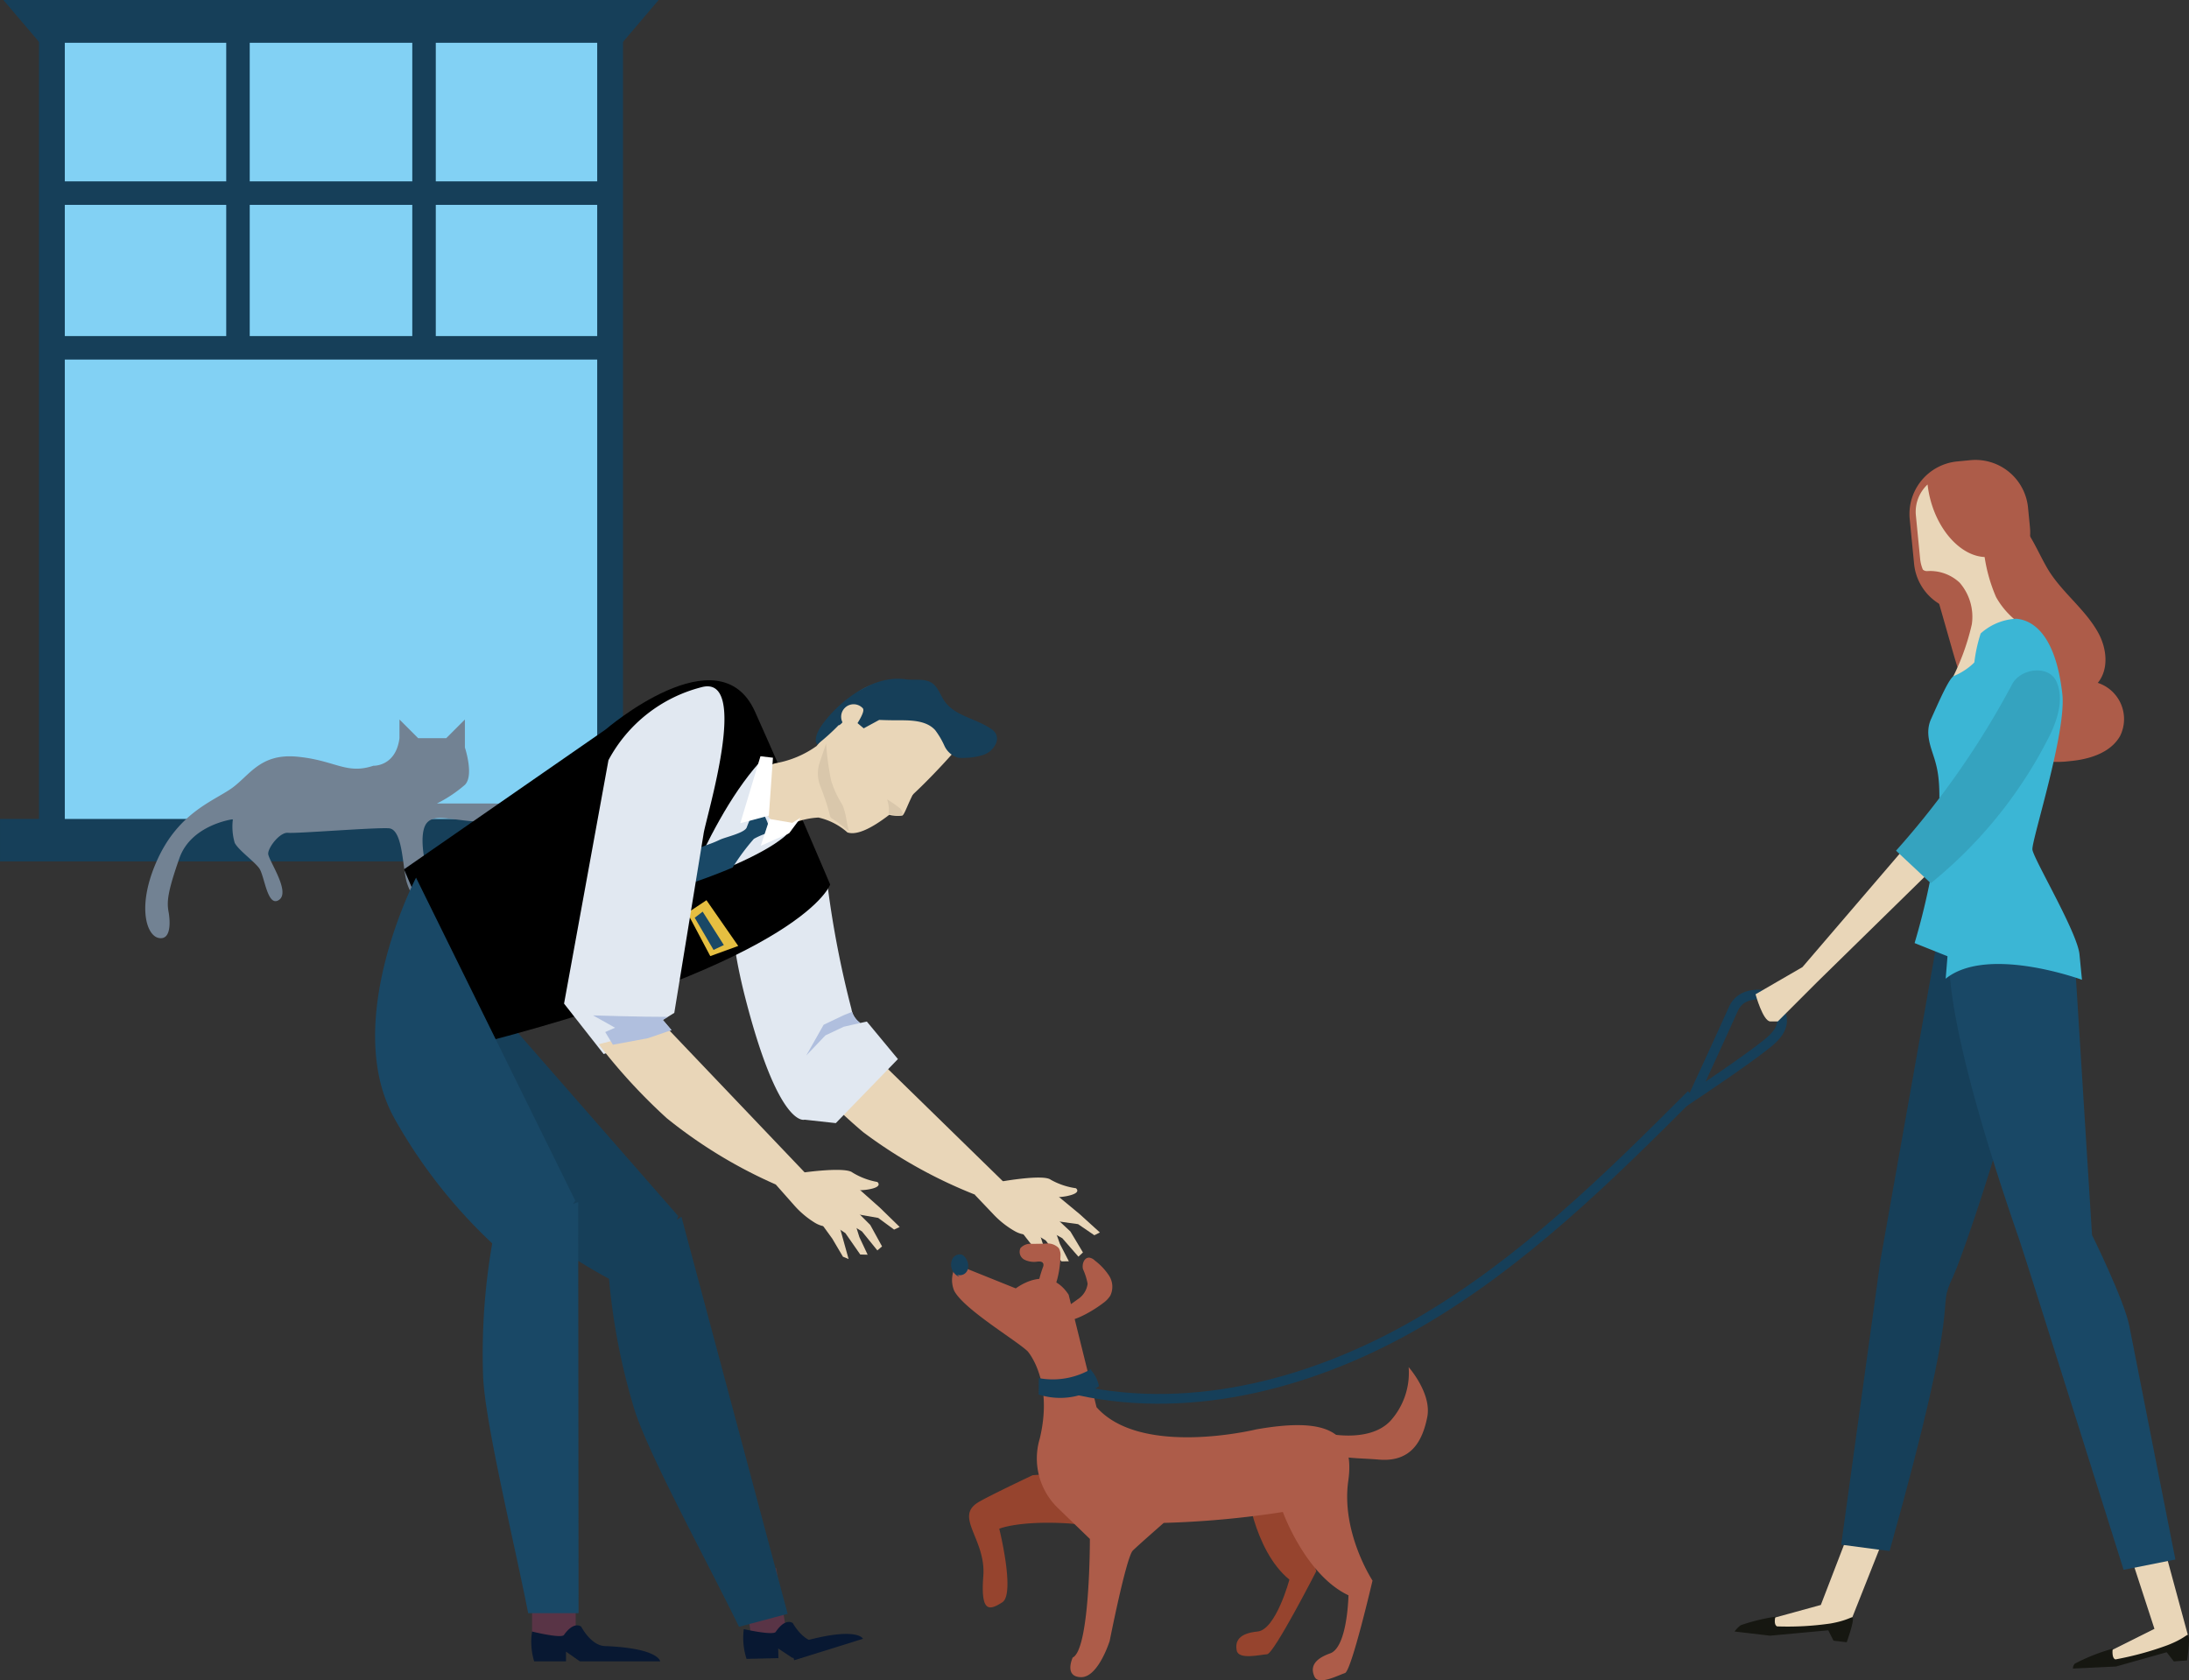 <?xml version="1.0" encoding="UTF-8"?> <svg xmlns="http://www.w3.org/2000/svg" width="206.037" height="158.182" viewBox="0 0 206.037 158.182"><rect x="0" y="0" width="206.037" height="158.182" fill="#333333" stroke="none"/><defs><style> .cls-1 { fill: #82d1f4; } .cls-2 { fill: #163f59; } .cls-18, .cls-3 { fill: none; stroke: #163f59; stroke-miterlimit: 10; } .cls-3 { stroke-width: 2.212px; } .cls-4 { fill: #728293; } .cls-5 { fill: #e9d6b8; } .cls-6 { fill: #e1e8f1; } .cls-7 { fill: #b0bfde; } .cls-8 { fill: #593446; } .cls-9 { fill: #081832; } .cls-10 { fill: #e6bf41; } .cls-11 { fill: #194866; } .cls-12 { fill: #fff; } .cls-13 { fill: #d9c7ab; } .cls-14 { fill: #ad5c49; } .cls-15 { fill: #161711; } .cls-16 { fill: #3bb6d5; } .cls-17 { fill: #96442e; } .cls-18 { stroke-width: 0.918px; } .cls-19 { fill: #35a3bf; } </style></defs><g id="ill"><g><g><rect class="cls-1" x="4.616" y="1.474" width="52.342" height="78.882"></rect><g><polygon class="cls-2" points="0.317 0 61.994 0 58.568 4.03 3.744 4.03 0.317 0"></polygon><line class="cls-3" x1="4.758" y1="18.18" x2="57.553" y2="18.18"></line><line class="cls-3" x1="4.758" y1="32.743" x2="57.553" y2="32.743"></line><g><rect class="cls-2" x="3.672" y="2.239" width="2.428" height="76.571"></rect><rect class="cls-2" x="56.211" y="2.239" width="2.428" height="76.571"></rect><line class="cls-3" x1="22.399" y1="3.844" x2="22.399" y2="32.837"></line><line class="cls-3" x1="39.912" y1="3.844" x2="39.912" y2="32.837"></line></g><rect class="cls-2" x="29.157" y="47.939" width="3.998" height="62.311" transform="translate(110.251 47.939) rotate(90)"></rect></g><path class="cls-4" d="M37.6,69.491V67.733l1.758,1.758H42l1.758-1.758V70.37s.879,2.637,0,3.515a12.645,12.645,0,0,1-2.637,1.758H46.39c.879,0,4.395,0,4.395.879s-.879.879-4.395.879-5.273-.879-6.152,0-.322,3.814.105,5.094.682,2.048-.171,2.218-1.45-.256-1.877-1.621-.341-5.033-1.706-5.118-8.7.511-9.469.426-1.877,1.365-1.877,1.962,2.133,3.583,1.024,4.351-1.365-2.3-1.877-2.986-1.962-1.706-2.3-2.388a5.466,5.466,0,0,1-.17-2.218s-3.925.511-5.034,3.668-1.194,4.095-1.023,5.033.256,2.73-.939,2.474-2.047-3.156-.085-7.422,5.033-5.374,6.825-6.569,2.73-3.412,6.313-3.071,4.607,1.706,7.166.853C35.139,72.087,37.25,72.184,37.6,69.491Z"></path></g><g><g><path class="cls-5" d="M80.841,97.965l14.618,14.274a2.809,2.809,0,0,1-2.279.754,45.238,45.238,0,0,1-11.943-6.421,53.586,53.586,0,0,1-6.648-6.72Z"></path><g><g><path class="cls-5" d="M91.748,112.47l1.723,1.81a8.6,8.6,0,0,0,2.033,1.614c1.253.715,2.4.2,3.31-.867a3.7,3.7,0,0,0,.972-1.839s-.817-1.6-2.27-1.305-4.767-1-4.967-.43A2.555,2.555,0,0,1,91.748,112.47Z"></path><polygon class="cls-5" points="99.456 112.502 101.603 114.278 103.524 116.021 103.005 116.285 101.471 115.239 98.36 114.812 98.727 114.041 99.456 112.502"></polygon><polygon class="cls-5" points="100.752 115.933 101.931 117.905 101.504 118.301 99.988 116.564 97.845 115.365 98.727 114.041 100.752 115.933"></polygon><polygon class="cls-5" points="100.604 118.737 99.766 117.106 99.356 115.946 98.227 115.194 97.193 116.013 98.436 116.783 99.907 118.744 100.604 118.737"></polygon><polygon class="cls-5" points="98.826 119.21 97.827 116.054 96.988 115.577 96.248 116.097 97.221 117.343 98.286 119.009 98.826 119.21"></polygon></g><path class="cls-5" d="M91.68,110.553a3.368,3.368,0,0,0,2.66.661s3.882-.69,4.559-.155a6.747,6.747,0,0,0,2.368.8s.65.454-.918.753a6.554,6.554,0,0,1-1.963.05,9.7,9.7,0,0,1-2.769,1.137c-1.434-.082-4.084-2.506-4.084-2.506S91.538,110.428,91.68,110.553Z"></path></g></g><path class="cls-6" d="M70.739,81.118s-3.73.635-.569,12.905,5.562,11.383,5.562,11.383l2.937.324L84.516,99.7l-2.925-3.531-.62.134a2.019,2.019,0,0,1-.834-1.332,92.856,92.856,0,0,1-2.219-11.416C77.526,80.327,71.459,80.991,70.739,81.118Z"></path><path class="cls-7" d="M77.525,96.471l1.887-.9.781-.309a2.145,2.145,0,0,0,.778,1.04l-1.562.357-1.715.81-1.805,1.893Z"></path></g><g><g><path class="cls-2" d="M41.52,88.963l22.32,25.519-2.869,7.669A48.839,48.839,0,0,1,45.32,111.309C38.2,103.815,41.52,88.963,41.52,88.963Z"></path><rect class="cls-8" x="70.248" y="147.842" width="3.324" height="6.258" transform="translate(-23.099 13.361) rotate(-9.153)"></rect><path class="cls-2" d="M69.559,153.145c-2.966-6.092-8.713-16.56-9.908-20.666a60.452,60.452,0,0,1-2.42-13.248l6.907-4.691,10,37.383Z"></path><path class="cls-9" d="M76.874,154.577l-1.4,1.469-.9.021-1.326-.883.021.912-3,.069a6.4,6.4,0,0,1-.261-2.8s2.76.62,3.006.259c.946-1.393,1.612-.82,1.612-.82S75.571,154.551,76.874,154.577Z"></path><path class="cls-9" d="M74.062,154.07a2.346,2.346,0,0,0,1.76.388c4.915-1.328,5.408-.184,5.408-.184l-6.475,2.019Z"></path></g><path d="M45.05,98.248,38.025,81.836,57.008,68.67S67.693,59.476,71.066,67s7.072,16.268,7.072,16.268S75.866,90.26,45.05,98.248Z"></path><polygon class="cls-10" points="66.495 84.745 69.486 89.051 66.854 90.008 64.701 85.941 66.495 84.745"></polygon><polygon class="cls-11" points="66.136 85.821 68.132 88.967 67.161 89.424 65.39 86.396 66.136 85.821"></polygon><path class="cls-6" d="M71.486,71.77C68.694,74.9,66.5,79.294,64.8,83.127c3.824-1.371,8.189-3.242,9.646-4.967"></path><path class="cls-11" d="M65.548,79.955a31.358,31.358,0,0,0-1.114,3.4c1.364-.439,3.011-1.043,4.524-1.686a20.579,20.579,0,0,1,2-2.7,6.666,6.666,0,0,1,1.589-.633c-.118-.411-.714-2.292-1.28-2.3-.257,0-.907,1.639-.98,1.851-.183.528-1.991.909-2.527,1.163C66.8,79.51,66.509,79.5,65.548,79.955Z"></path><path class="cls-5" d="M89.956,70.6s-7.451,8.694-10.194,7.764a6.137,6.137,0,0,0-2.726-1.4,7.191,7.191,0,0,0-2.38.533,3.969,3.969,0,0,0-.746.021,1.551,1.551,0,0,1-1.85-1.664c.144-.722-.1-2.634.169-3.173.185-.372.2-.716.775-.832a9.424,9.424,0,0,0,3.848-1.613c1.661-1.875,3.13-7.014,8.17-5.806C86.494,64.775,90.272,69.866,89.956,70.6Z"></path><polygon class="cls-12" points="72.367 76.785 69.68 77.496 71.578 71.193 72.754 71.332 72.367 76.785"></polygon><polygon class="cls-12" points="74.581 77.461 75.377 76.966 74.276 78.441 71.608 79.618 72.433 77.098 74.581 77.461"></polygon><path class="cls-13" d="M79.9,78.26s-.105-.393-.239-1.147a6.351,6.351,0,0,0-.35-1.311,9.808,9.808,0,0,1-1.07-2.273,25.935,25.935,0,0,1-.486-3.537s-.415,1.249-.59,1.746a3.23,3.23,0,0,0,.069,2.322c1.021,2.666.76,2.677,1,2.946A13.517,13.517,0,0,1,79.9,78.26Z"></path><path class="cls-5" d="M86.488,73.718a23.054,23.054,0,0,0-1.116,2.265c-.148.331-.327.763-.456.8a3.517,3.517,0,0,1-.815,0c-.2-.024-.983-.091-.422-.765A25.131,25.131,0,0,1,86.488,73.718Z"></path><path class="cls-2" d="M85.245,63.949c-3.246-.467-6.5,2.333-7.9,4.332-.621.888-.671,1.544-.423,1.8a19.908,19.908,0,0,0,2.013-1.813c.1.03.3-.2.428-.335s.917-1.178,1.685-1.267c.633-.074-.335,1.408-.335,1.408l.583.491,1.461-.794s.726.035,1.543.035c1.308,0,2.838-.044,3.719.924a7.535,7.535,0,0,1,.872,1.476,2.07,2.07,0,0,0,1.241,1.114,2.508,2.508,0,0,0,.7.023,5.874,5.874,0,0,0,1.713-.275,1.986,1.986,0,0,0,1.228-1.154,1.088,1.088,0,0,0-.046-.853,1.448,1.448,0,0,0-.479-.471c-1.415-.96-3.385-1.189-4.356-2.6-.408-.592-.619-1.372-1.241-1.735C86.951,63.847,86.046,64.065,85.245,63.949Z"></path><path class="cls-5" d="M81.232,66.7a1.174,1.174,0,0,0-1.768,1.546"></path><path class="cls-13" d="M83.5,75.251a12.523,12.523,0,0,1,1.258.885c.07.13.28.413.184.515s-.5.193-1.241-.039C83.521,76.557,83.841,76.386,83.5,75.251Z"></path><rect class="cls-8" x="50.08" y="148.309" width="4.107" height="6.259"></rect><path class="cls-9" d="M50.276,156.394h3v-.912l1.3.912H62.14s-.13-1.239-5.214-1.435c-1.306-.05-2.218-1.824-2.218-1.824s-.652-.588-1.63.782c-.255.356-3-.327-3-.327A6.37,6.37,0,0,0,50.276,156.394Z"></path><g><path class="cls-6" d="M66.22,78.523,63.467,95.352l-1.08.664.816.958-6.384,2.254-3.728-4.749L57.27,71.563A13.8,13.8,0,0,1,66,64.7C70.7,63.378,66.389,77.132,66.22,78.523Z"></path><path class="cls-5" d="M62.665,96.647l14.094,14.791a2.808,2.808,0,0,1-2.305.671,45.232,45.232,0,0,1-11.7-6.847,53.533,53.533,0,0,1-6.4-6.955Z"></path><path class="cls-7" d="M55.82,95.588s4.627.148,7.038.139l-.471.289.817.959-2.216.76-3.3.614-.722-1.193.926-.409Z"></path><g><g><path class="cls-5" d="M73.042,111.535l1.656,1.871a8.574,8.574,0,0,0,1.974,1.686c1.226.76,2.392.288,3.339-.747a3.709,3.709,0,0,0,1.038-1.8s-.759-1.626-2.222-1.386-4.727-1.174-4.948-.608A2.55,2.55,0,0,1,73.042,111.535Z"></path><polygon class="cls-5" points="80.744 111.845 82.826 113.697 84.682 115.508 84.155 115.753 82.659 114.653 79.565 114.114 79.96 113.356 80.744 111.845"></polygon><polygon class="cls-5" points="81.915 115.321 83.022 117.334 82.581 117.714 81.129 115.923 79.03 114.648 79.96 113.356 81.915 115.321"></polygon><polygon class="cls-5" points="81.666 118.117 80.887 116.457 80.52 115.283 79.419 114.491 78.355 115.272 79.57 116.086 80.97 118.098 81.666 118.117"></polygon><polygon class="cls-5" points="79.873 118.525 78.987 115.336 78.167 114.829 77.408 115.322 78.336 116.602 79.34 118.305 79.873 118.525"></polygon></g><path class="cls-5" d="M73.043,109.617a3.368,3.368,0,0,0,2.634.756s3.9-.549,4.562.01a6.78,6.78,0,0,0,2.338.887s.633.476-.945.719a6.55,6.55,0,0,1-1.964-.021,9.691,9.691,0,0,1-2.807,1.037c-1.431-.134-3.991-2.652-3.991-2.652S72.905,109.487,73.043,109.617Z"></path></g></g><path class="cls-11" d="M39.16,82.623l14.988,30.409L49.4,119.7a48.829,48.829,0,0,1-12.328-14.509C32.12,96.118,39.16,82.623,39.16,82.623Z"></path><path class="cls-11" d="M49.714,151.863c-1.3-6.65-4.152-18.248-4.25-22.522a60.537,60.537,0,0,1,1.075-13.424l7.883-2.753.034,38.7Z"></path></g><g><path class="cls-14" d="M197.486,59.554c.812,1.466,1.032,3.438-.035,4.73a3.585,3.585,0,0,1,2.1,5c-.9,1.592-2.892,2.2-4.714,2.365a9.765,9.765,0,0,1-4.68-.557c-3.744-1.575-5.271-5.966-6.386-9.872l-2.233-7.823c-1.219-4.267,4.32-7.291,7.7-4.986,1.871,1.275,2.6,3.85,3.812,5.638C194.376,55.993,196.344,57.49,197.486,59.554Z"></path><polygon class="cls-5" points="203.459 144.8 205.977 154.092 205.757 154.773 199.812 156.31 196.647 156.404 202.785 153.338 199.814 144.224 203.459 144.8"></polygon><path class="cls-15" d="M205.855,156.31l-1.246.094-.673-.864-4.77,1.344-4.054.193a.724.724,0,0,1,.169-.456,17.855,17.855,0,0,1,3.573-1.414s-.12.91.263,1.007a29.549,29.549,0,0,0,4.915-1.344c1.485-.578,1.828-1.041,1.918-.958C206.19,154.128,205.855,156.31,205.855,156.31Z"></path><polygon class="cls-5" points="177.533 144.215 174.02 153.077 167.889 153.428 164.766 152.908 171.384 151.089 174.297 143.525 177.533 144.215"></polygon><path class="cls-15" d="M173.818,154.6l-1.242-.148-.491-.977-5.478.507-3.343-.392a2.75,2.75,0,0,1,.581-.595,18.869,18.869,0,0,1,3.262-.8s-.2.743.162.913a28.142,28.142,0,0,0,5.04-.276c1.57-.278,1.994-.667,2.068-.569C174.57,152.526,173.818,154.6,173.818,154.6Z"></path><path class="cls-2" d="M182.705,86.474l-5.711,32.162-3.694,26.78,4.553.6c7.29-25.942,4.173-22.03,5.977-25.839,1.15-2.421,10.012-28.226,7.769-33.744S182.705,86.474,182.705,86.474Z"></path><path class="cls-11" d="M195.335,91.129l1.574,25.128s3.039,6.145,3.515,8.584c1.073,5.5,4.332,21.971,4.332,21.971l-4.874.968s-8.913-28.387-9.765-30.916-8.386-23.658-6.3-29.307S195.335,91.129,195.335,91.129Z"></path><path class="cls-14" d="M180.161,53.076a4.972,4.972,0,0,0,5.431,4.468l1.007-2.472a4.972,4.972,0,0,0,4.468-5.43l-.181-1.855a4.973,4.973,0,0,0-5.431-4.467l-1.237.12a4.976,4.976,0,0,0-4.468,5.432Z"></path><path class="cls-5" d="M181.431,45.608a9.751,9.751,0,0,0,.254,1.383c.808,3.129,2.976,5.355,5.115,5.446a15.121,15.121,0,0,0,1.075,3.765,7.564,7.564,0,0,0,2.113,2.4c.572,2.184-6.663,6.178-6.519,5.8a21.83,21.83,0,0,0,2.126-5.627,4.9,4.9,0,0,0-1.149-3.927,4.067,4.067,0,0,0-3.024-1.087.57.57,0,0,1-.435-.141,3.466,3.466,0,0,1-.257-1.02l-.4-4.08A3.516,3.516,0,0,1,181.431,45.608Z"></path><path class="cls-16" d="M184.209,90.381l-4-1.6a64.605,64.605,0,0,0,2.214-10.616c.261-4,.064-5.283-.269-6.479s-1.044-2.572-.39-4.009,1.663-3.811,2.137-4.038a6.125,6.125,0,0,0,2.165-1.512C186.385,61.734,184.209,90.381,184.209,90.381Z"></path><path class="cls-16" d="M183.134,92.135s.8-9.617,1.1-14.464,1.516-14.119,1.595-15.284a14.216,14.216,0,0,1,.6-2.755,5.4,5.4,0,0,1,3.335-1.385c1.649.129,3.73,1.59,4.352,7.092.4,3.588-2.9,13.772-2.818,14.631s4.227,7.779,4.432,9.879.232,2.387.232,2.387S187.064,88.959,183.134,92.135Z"></path></g><g><path class="cls-17" d="M117.277,139.6s.631,6.281,4.087,9.106c0,0-1.267,4.718-3,4.885s-2.139.9-1.957,1.793,2.215.384,2.858.346,4.629-7.819,4.629-7.819-1.787-5.116.069-9.675"></path><path class="cls-17" d="M92.062,141.434c.982-.6,5.133-2.558,5.133-2.558l8.154-.673,2.158,4.719a19.779,19.779,0,0,1-6.93.491c-4.677-.284-6.522.5-6.522.5s1.522,6.133.287,6.926-2.053.982-1.789-2.474S89.8,142.819,92.062,141.434Z"></path><path class="cls-14" d="M109.535,143.365a88.98,88.98,0,0,0,11.213-1.027s2.136,5.94,6.175,7.842c0,0-.085,4.884-1.724,5.466s-1.856,1.393-1.463,2.214,2.242-.165,2.856-.358,2.594-8.708,2.594-8.708-2.975-4.53-2.28-9.4-2.34-5.944-8.669-4.832c0,0-10.835,2.662-15.027-2.092l-2.626-10.587c-1.686-2.574-4.152-1.192-4.977-.595l-5.559-2.234a2.631,2.631,0,0,0-.246,2.438c.886,1.746,5.858,4.689,6.924,5.718,0,0,2.456,2.747,1.14,8.22a6.483,6.483,0,0,0,1.718,6.544l3,2.9s.023,10.382-1.619,11.167c0,0-.845,1.818.783,1.846s2.7-3.414,2.7-3.414,1.562-7.911,2.183-8.511S109.535,143.365,109.535,143.365Z"></path><path class="cls-2" d="M90.891,118.439a.844.844,0,0,0-.368-.328.777.777,0,0,0-.909.472,1.24,1.24,0,0,0,.689,1.623l-.2-.2a.768.768,0,0,0,.963-.444A1.228,1.228,0,0,0,90.891,118.439Z"></path><path class="cls-14" d="M103.87,122.641a2.45,2.45,0,0,0,.636-.672,1.921,1.921,0,0,0-.11-1.867,5.651,5.651,0,0,0-1.33-1.423.985.985,0,0,0-.53-.286c-.482-.037-.723.613-.6,1.082a5.991,5.991,0,0,1,.434,1.375,2.038,2.038,0,0,1-.932,1.463,18.573,18.573,0,0,1-2.239,1.436C99.822,125.39,103.013,123.315,103.87,122.641Z"></path><path class="cls-14" d="M99.814,118.28a1.321,1.321,0,0,0-.156-.784,1.459,1.459,0,0,0-1.29-.417l-1.214.019a1.262,1.262,0,0,0-1.1.391.836.836,0,0,0,.357,1.092,2.056,2.056,0,0,0,1.245.184c.2-.017.456-.012.537.172a.48.48,0,0,1-.008.306,11.385,11.385,0,0,0-.713,3.557C99.317,122.606,99.777,119.74,99.814,118.28Z"></path><path class="cls-14" d="M124.541,134.872s4.256,1.091,6.33-1.112a6.756,6.756,0,0,0,1.716-5.059s2.2,2.48,1.75,4.712-1.5,4.249-4.547,3.992S124.292,137.514,124.541,134.872Z"></path><path class="cls-2" d="M102.71,128.875a7.183,7.183,0,0,1-4.93.86l-.015,1.545a6.625,6.625,0,0,0,5.679-.784,3.27,3.27,0,0,0-.757-1.519"></path></g><path class="cls-18" d="M166.865,93.831s-2.787-.929-3.717,1.161-3.717,8.132-3.717,8.132,6.273-4.182,7.434-5.344S168.027,95.689,166.865,93.831Z"></path><path class="cls-18" d="M159.191,103.049c-7.883,7.9-15.947,15.814-25.589,21.431s-21.172,8.782-32.076,6.411"></path><path class="cls-5" d="M179.411,79.659l-9.758,11.384L165.239,93.6s.7,2.556,1.394,2.556h.7l3.717-3.717,11.384-11.152Z"></path><path class="cls-19" d="M178.462,80.082a79.383,79.383,0,0,0,10.929-15.668c.807-1.521,3.458-1.832,4.164-.261s.164,3.412-.57,4.97a42.2,42.2,0,0,1-11.251,14.021Z"></path></g></g></svg> 